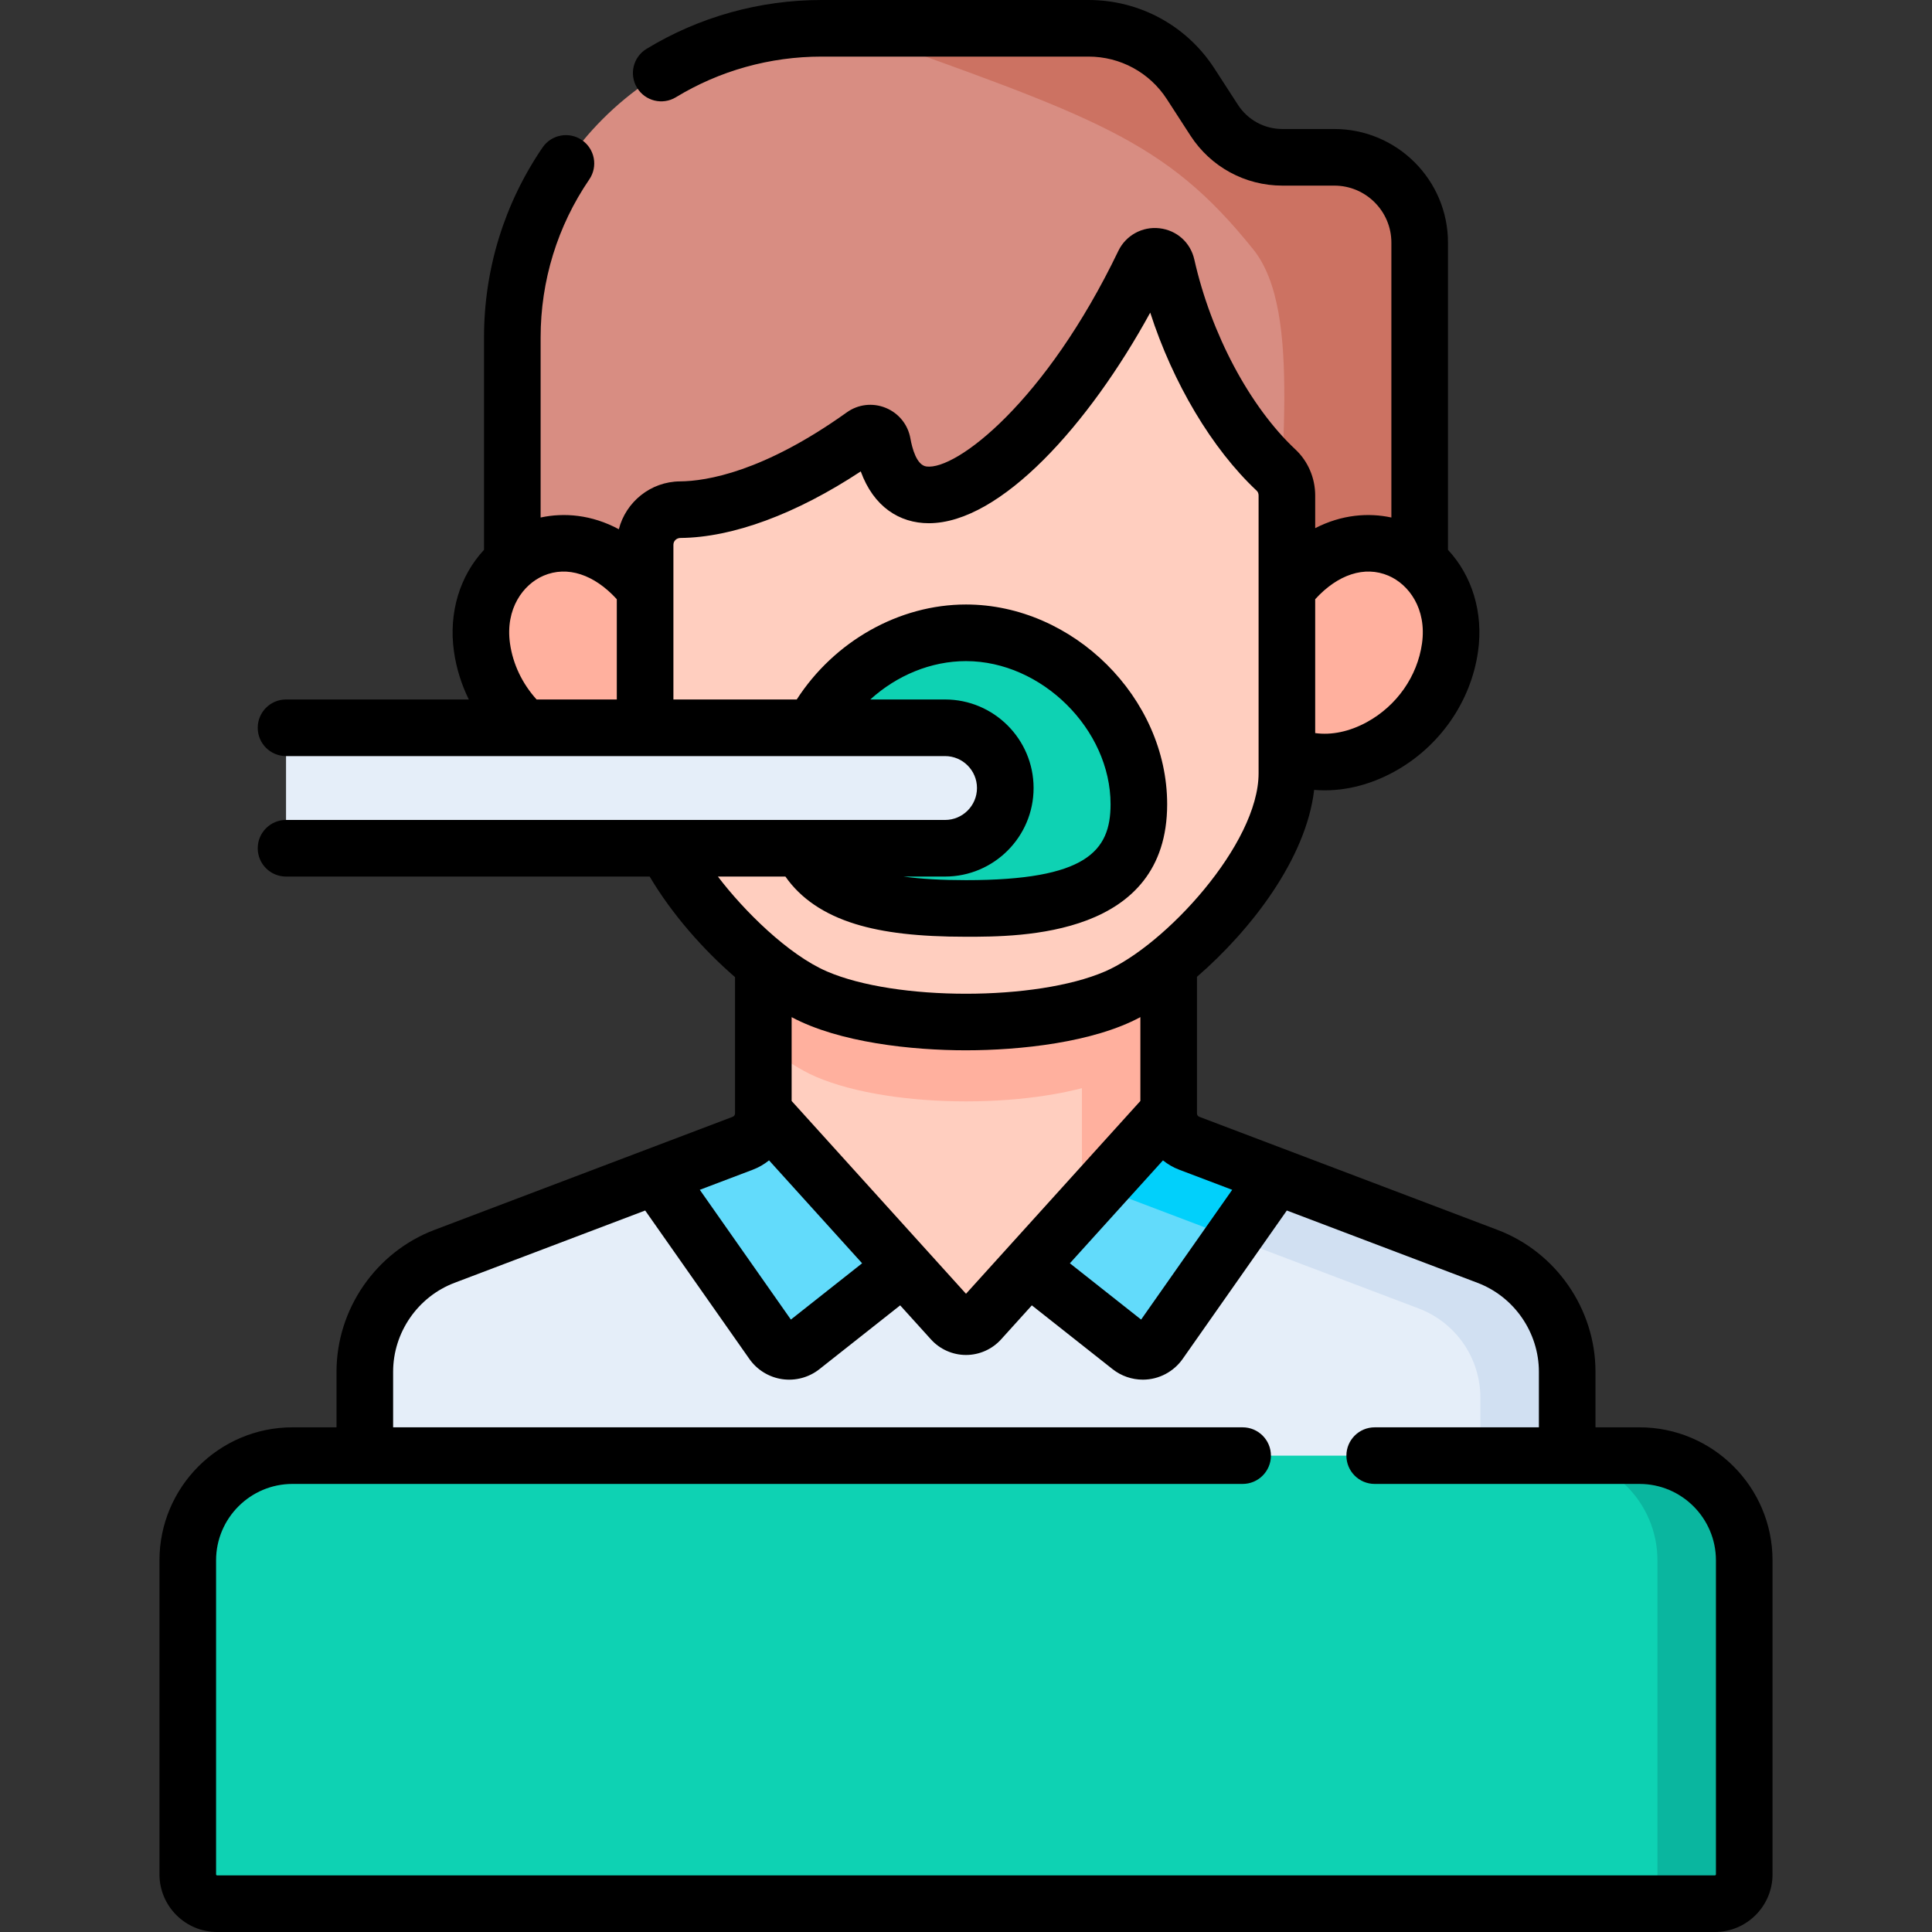 <svg id="Capa_1" enable-background="new 0 0 512 512" height="512" viewBox="0 0 512 512" width="512" xmlns="http://www.w3.org/2000/svg"><rect x="0" y="0" width="512" height="512" fill="#333333" stroke="none"/><g><g><path d="m321.769 31.851-6.242-9.639c-5.94-9.174-16.125-14.712-27.055-14.712h-70.76c-45.255 0-81.941 36.686-81.941 81.941v78.263l240.458-4.087v-99.314c0-12.491-10.126-22.617-22.617-22.617h-13.758c-7.306-.001-14.114-3.703-18.085-9.835z" fill="#d88d82"/><path d="m353.612 41.685h-13.758c-7.306 0-14.114-3.702-18.085-9.834l-6.242-9.639c-5.94-9.174-16.125-14.712-27.055-14.712h-64.172c66.064 23.585 84.462 29.491 107.82 58.586 13.479 16.79 6.385 57.694 6.245 98.174l37.863-.644v-99.313c.001-12.492-10.125-22.618-22.616-22.618z" fill="#cc7262"/><path d="m309.714 295.07v-96.111h-107.428v96.111c0 3.516-2.174 6.666-5.462 7.913l-79.036 29.972c-12.704 4.817-21.105 16.989-21.105 30.575v61.754h318.634v-61.754c0-13.587-8.401-25.758-21.105-30.575l-79.036-29.972c-3.288-1.247-5.462-4.397-5.462-7.913z" fill="#e5eef9"/><path d="m394.212 332.954-79.036-29.972c-3.288-1.247-5.462-4.397-5.462-7.913v-96.111h-23v108.112c0 3.516 2.174 6.666 5.462 7.913l83.802 31.779c9.835 3.73 16.339 13.152 16.339 23.67v54.851h23v-61.754c0-13.586-8.401-25.758-21.105-30.575z" fill="#d1e0f2"/><path d="m204.728 355.827c1.784 2.542 5.338 3.061 7.774 1.135l43.498-34.373 43.498 34.373c2.436 1.925 5.99 1.406 7.774-1.135l30.958-44.102-23.054-8.743c-3.288-1.247-5.462-4.397-5.462-7.913v-22.344h-107.428v22.344c0 3.516-2.174 6.666-5.462 7.913l-23.054 8.743z" fill="#62dbfb"/><path d="m338.23 311.725-23.054-8.743c-3.288-1.247-5.462-4.397-5.462-7.913v-22.344h-23v34.344c0 3.516 2.174 6.666 5.462 7.913l34.566 13.108z" fill="#01d0fb"/><path d="m309.714 198.959v95.692l-49.993 55.28c-1.992 2.202-5.45 2.202-7.442 0l-49.993-55.28v-95.692z" fill="#ffcebf"/><g fill="#ffb09e"><path d="m202.286 276.444c4.965 4.023 9.808 7.129 13.91 8.898 20.213 8.715 59.395 8.715 79.608 0 4.103-1.768 8.946-4.875 13.91-8.898v-77.486h-107.428z"/><path d="m309.714 198.959h-23v108.111c0 3.294 1.922 6.245 4.866 7.633l18.134-20.052z"/><g><path d="m337.652 160.966v36.967c16.721 11.401 43.281-2.768 46.616-26.348 3.642-25.754-27.933-41.411-46.616-10.619z"/><path d="m174.348 160.966v36.967c-16.721 11.401-43.281-2.768-46.616-26.348-3.642-25.754 27.933-41.411 46.616-10.619z"/></g></g><path d="m338.176 124.589c1.849 1.733 2.859 4.182 2.859 6.716v73.62c0 23.332-28.654 52.271-45.231 59.416-20.213 8.715-59.395 8.715-79.608 0-16.577-7.145-45.231-36.084-45.231-59.416v-60.543c0-5.141 4.157-9.273 9.297-9.316 12.925-.109 29.964-6.434 48.496-19.676 1.95-1.402 4.7-.263 5.122 2.097 5.807 32.574 44.81 3.077 69.248-47.75 1.317-2.74 5.396-2.287 6.06.685 4.48 19.933 15.186 41.232 28.988 54.167z" fill="#ffcebf"/><path d="m256 167.704c-25.299 0-45.808 22.214-45.808 45.44s20.509 27.602 45.808 27.602 45.808-4.376 45.808-27.602-20.509-45.44-45.808-45.44z" fill="#0ed2b3"/><path d="m75.802 192.87v31.927h174.646c8.816 0 15.963-7.147 15.963-15.963s-7.147-15.963-15.963-15.963h-174.646z" fill="#e5eef9"/><path d="m49.761 413.511v83.202c0 4.3 3.486 7.786 7.786 7.786h396.906c4.3 0 7.786-3.486 7.786-7.786v-83.202c0-15.328-12.426-27.754-27.754-27.754h-356.97c-15.328 0-27.754 12.426-27.754 27.754z" fill="#0ed2b3"/><path d="m434.485 385.757h-23c15.328 0 27.754 12.426 27.754 27.754v83.202c0 4.3-3.486 7.786-7.786 7.786h23c4.3 0 7.786-3.486 7.786-7.786v-83.202c0-15.328-12.426-27.754-27.754-27.754z" fill="#0ab69f"/></g><path d="m434.485 378.257h-11.665v-14.727c0-16.599-10.429-31.706-25.951-37.592l-79.044-29.976c-.368-.139-.615-.497-.615-.892v-36.205c14.348-12.426 28.944-31.33 31.052-49.534 7.447.626 14.75-1.277 21.195-4.81 12.033-6.596 20.347-18.514 22.24-31.881 1.464-10.358-1.618-20.118-7.966-26.923v-81.417c0-16.603-13.512-30.11-30.12-30.11h-13.76c-4.777 0-9.183-2.399-11.784-6.416l-6.241-9.642c-7.356-11.354-19.825-18.132-33.356-18.132h-70.76c-16.409 0-32.446 4.479-46.377 12.952-3.539 2.152-4.663 6.766-2.51 10.305 2.153 3.538 6.767 4.664 10.305 2.51 11.581-7.043 24.923-10.767 38.582-10.767h70.76c8.424 0 16.187 4.22 20.764 11.286l6.241 9.642c5.379 8.305 14.491 13.263 24.375 13.263h13.76c8.337 0 15.12 6.778 15.12 15.11v72.846c-6.056-1.311-13.154-.802-20.19 2.822v-8.658c0-4.639-1.909-9.085-5.232-12.193-12.103-11.34-22.372-30.63-26.802-50.348-1.016-4.506-4.645-7.757-9.244-8.281-4.536-.52-8.911 1.892-10.892 6.002-19.251 40.038-42.985 58.192-50.865 57.131-2.599-.355-3.773-4.819-4.242-7.444-.653-3.668-3.105-6.696-6.56-8.1-3.446-1.401-7.302-.944-10.305 1.211-22.068 15.768-37.167 18.223-44.198 18.282-7.8.061-14.352 5.462-16.202 12.681-7.212-3.881-14.518-4.451-20.729-3.106v-47.706c0-15.045 4.462-29.535 12.904-41.901 2.335-3.421 1.455-8.087-1.966-10.423-3.419-2.335-8.087-1.455-10.423 1.966-10.15 14.869-15.516 32.283-15.516 50.358v56.277c-6.349 6.805-9.43 16.566-7.966 26.924.627 4.429 1.972 8.722 3.939 12.729h-48.439c-4.142 0-7.5 3.358-7.5 7.5s3.358 7.5 7.5 7.5h174.646c4.667 0 8.463 3.797 8.463 8.463s-3.797 8.463-8.463 8.463h-174.646c-4.142 0-7.5 3.358-7.5 7.5s3.358 7.5 7.5 7.5h96.365c5.982 10.086 14.292 19.443 22.624 26.652v36.122c0 .395-.247.753-.629.897l-79.03 29.97c-15.522 5.886-25.951 20.993-25.951 37.592v14.728h-11.666c-19.439 0-35.254 15.815-35.254 35.254v83.203c0 8.429 6.857 15.286 15.286 15.286h396.906c8.429 0 15.287-6.857 15.287-15.286v-83.203c-.001-19.439-15.816-35.254-35.255-35.254zm-107.939-62.945-24.137 34.388-18.879-14.915 24.665-27.273c1.285 1.035 2.736 1.882 4.325 2.481zm41.398-162.753c5.372 2.29 10.207 8.738 8.9 17.979-1.233 8.708-6.69 16.494-14.598 20.829-4.614 2.528-9.407 3.514-13.707 2.907v-35.472c5.992-6.583 13.115-8.927 19.405-6.243zm-232.788 17.981c-1.307-9.243 3.528-15.691 8.899-17.981 6.29-2.683 13.414-.34 19.404 6.244v26.567h-21.254c-3.794-4.185-6.274-9.357-7.049-14.83zm138.755 38.293c0-12.938-10.525-23.463-23.463-23.463h-19.808c7.029-6.389 16.089-10.169 25.361-10.169 20.05 0 38.31 18.083 38.31 37.94 0 12.415-6.409 20.11-38.31 20.11-6.402 0-11.893-.312-16.559-.954h11.006c12.937-.001 23.463-10.526 23.463-23.464zm-65.768 23.463c4.025 5.79 10.228 10.009 18.511 12.568 7.476 2.31 16.8 3.385 29.345 3.385 14.58 0 53.31 0 53.31-35.11 0-28.202-24.911-52.94-53.31-52.94-17.765 0-34.908 9.749-44.856 25.169h-32.683v-40.99c0-1.007.816-1.802 1.864-1.811 13.853-.118 30.647-6.341 47.784-17.635 3.389 9.328 10.226 13.728 18.044 13.728 19.032-.002 42.488-26.236 58.671-55.811 6 18.615 16.328 36.061 28.233 47.216.302.283.483.748.483 1.243v73.62c0 18.748-24.766 45.657-40.711 52.523-18.242 7.871-55.415 7.872-73.665-.003-10.267-4.417-22.041-16.096-28.913-25.154h17.893zm47.859 46.045c14.25 0 33.723-2.05 46.208-8.793v22.219l-46.21 51.097-46.21-51.097v-22.213c12.623 6.749 31.905 8.787 46.212 8.787zm-56.538 31.657c1.595-.601 3.051-1.45 4.339-2.488l24.666 27.275-18.878 14.915-24.137-34.389zm255.275 186.716c0 .158-.128.286-.287.286h-396.905c-.158 0-.286-.128-.286-.286v-83.203c0-11.168 9.086-20.254 20.254-20.254h251.793c4.142 0 7.5-3.358 7.5-7.5s-3.358-7.5-7.5-7.5h-225.128v-14.727c0-10.406 6.538-19.876 16.269-23.567l50.531-19.163 27.608 39.334c2.03 2.897 5.204 4.852 8.708 5.36 3.519.511 7.112-.471 9.854-2.648l21.404-16.91 8.163 9.026c2.369 2.619 5.752 4.121 9.284 4.121s6.915-1.502 9.284-4.121l8.163-9.026 21.389 16.897c2.286 1.816 5.136 2.793 8.031 2.793 4.305 0 8.215-2.167 10.542-5.488l27.61-39.338 50.531 19.163c9.731 3.69 16.269 13.161 16.269 23.567v14.728h-43.512c-4.142 0-7.5 3.358-7.5 7.5s3.358 7.5 7.5 7.5h70.177c11.168 0 20.254 9.086 20.254 20.254z"/></g></svg>